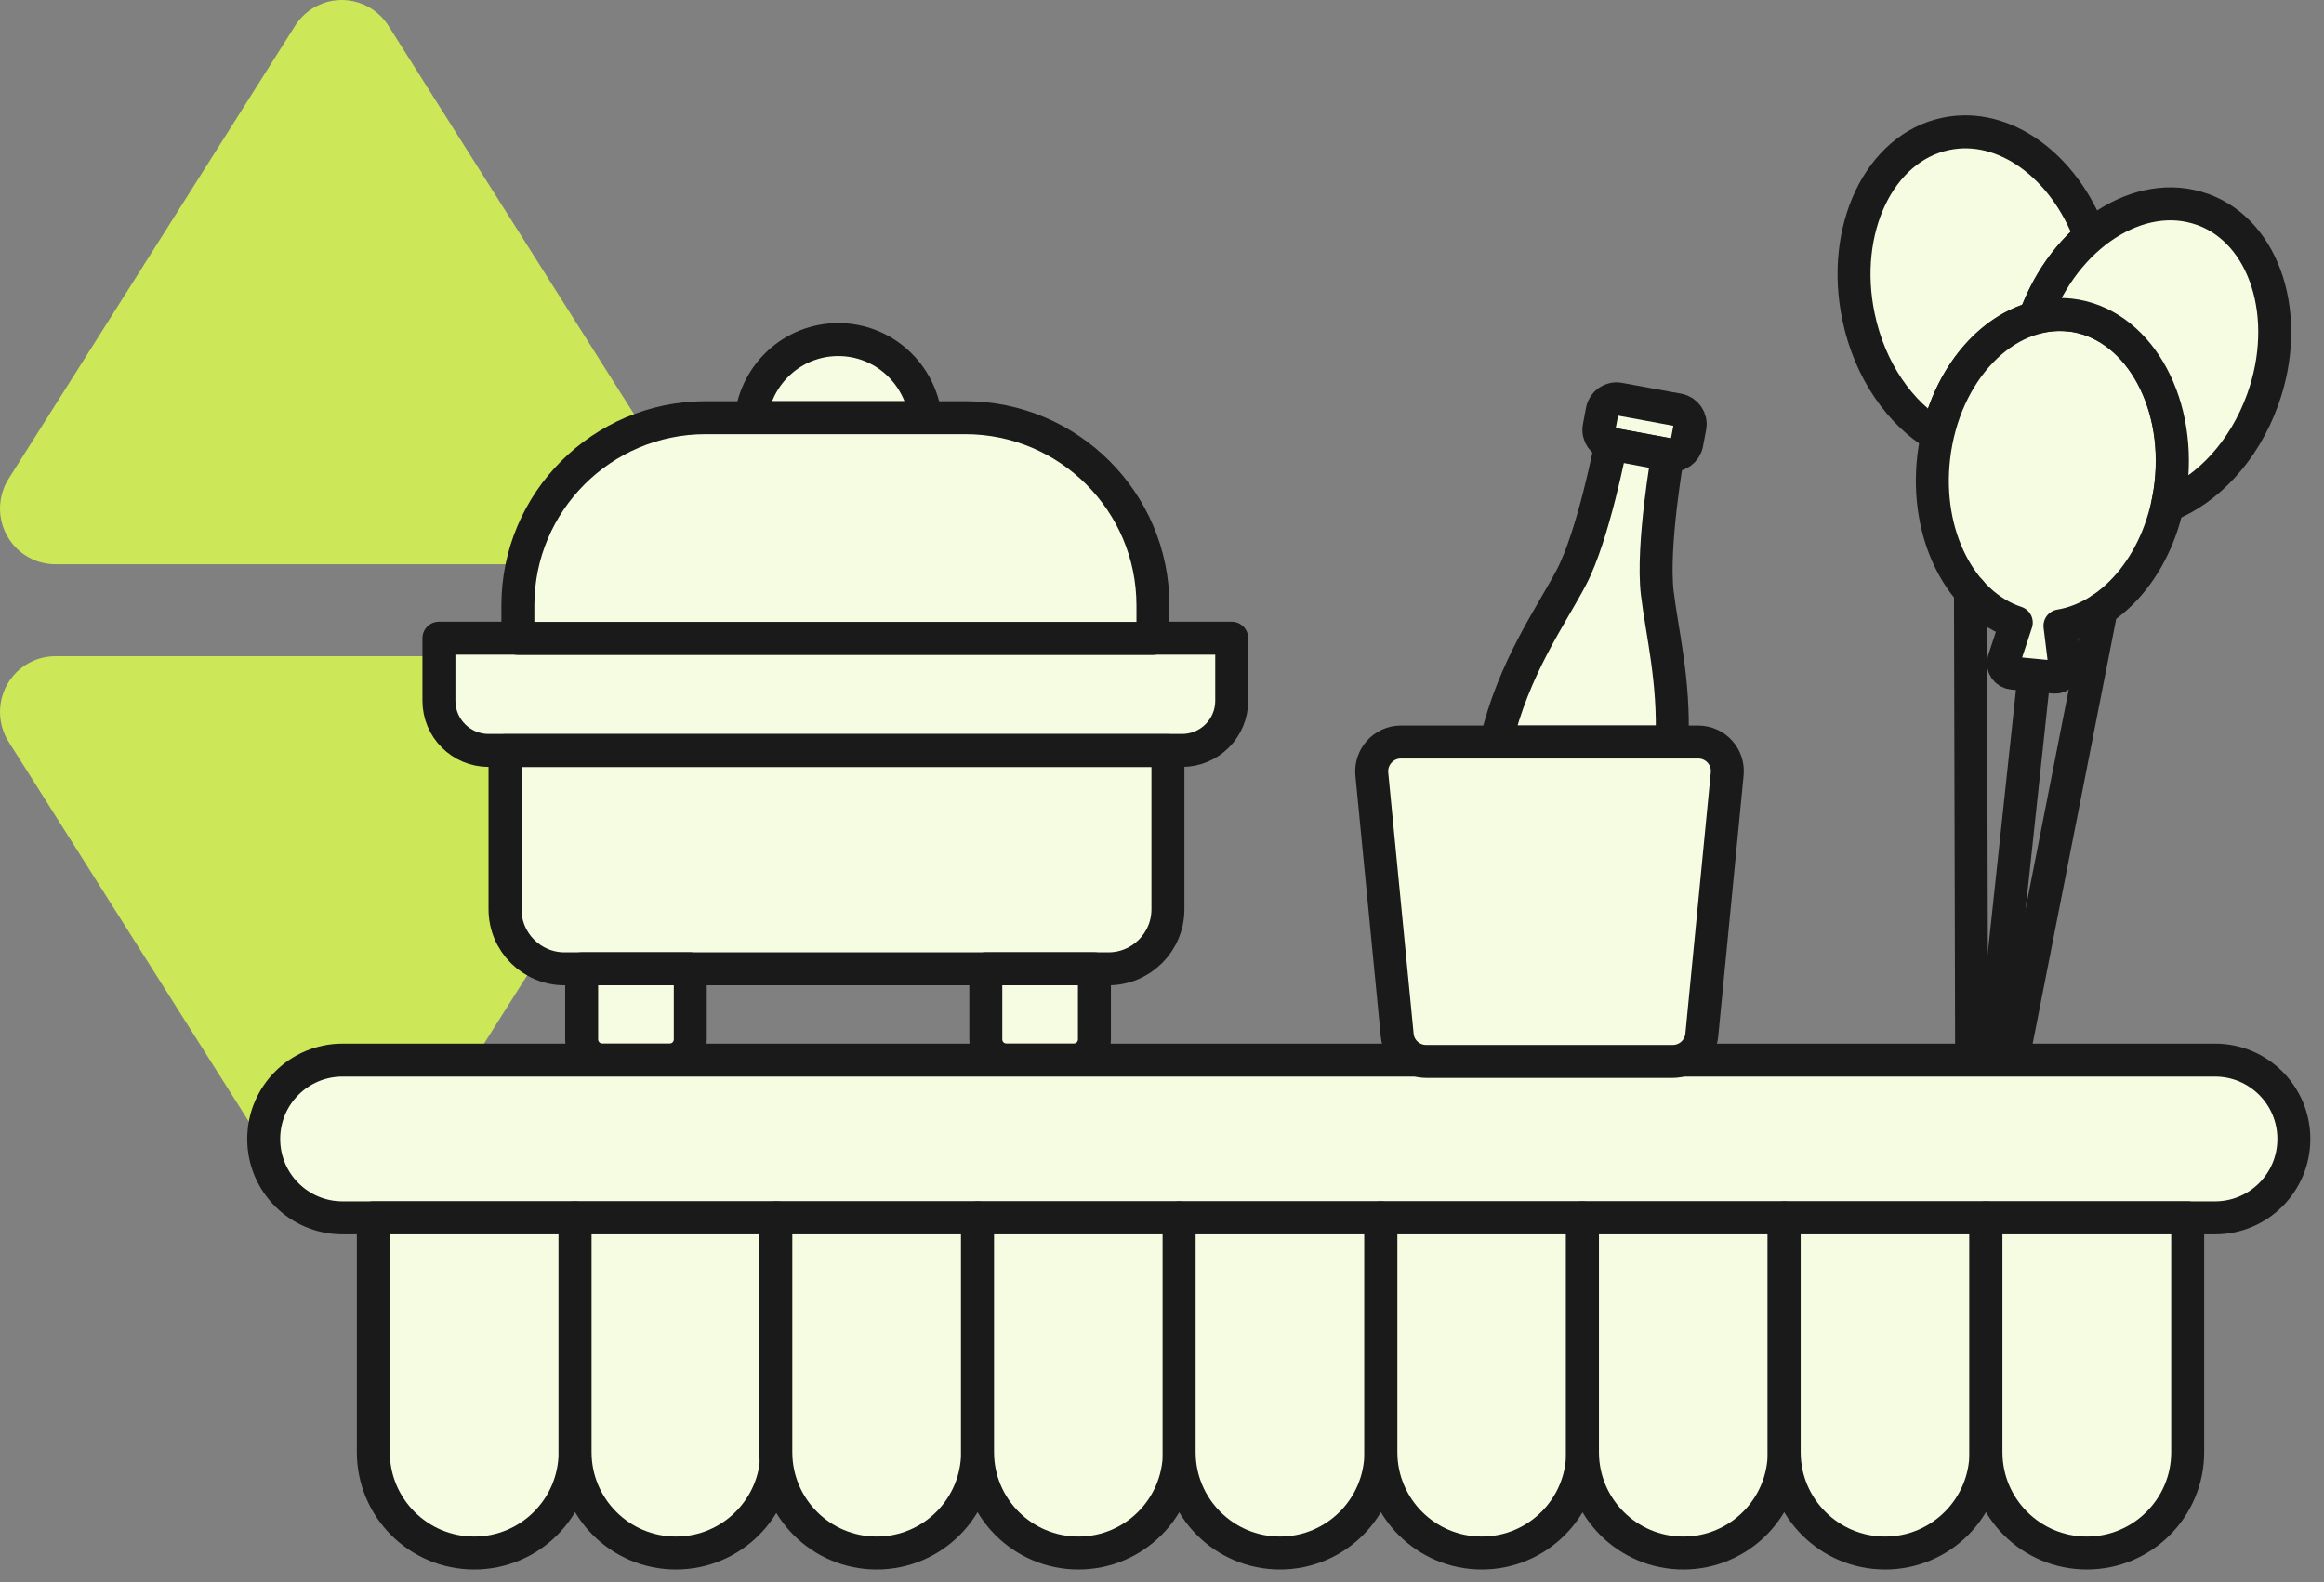 <?xml version="1.0" encoding="UTF-8"?>
<svg xmlns="http://www.w3.org/2000/svg" width="141" height="96" viewBox="0 0 141 96" fill="none">
  <rect x="0" y="0" width="141" height="96" fill="#808080" stroke="none"/>
  <path fill-rule="evenodd" clip-rule="evenodd" d="M17.904 72.493L0.525 45.011C-0.47 43.437 -0.009 41.349 1.555 40.348C2.093 40.003 2.718 39.82 3.357 39.82L38.115 39.82C39.968 39.82 41.471 41.332 41.471 43.197C41.471 43.84 41.289 44.469 40.946 45.011L23.567 72.493C22.572 74.067 20.498 74.531 18.934 73.529C18.519 73.264 18.168 72.91 17.904 72.493Z" fill="#CCE859"></path>
  <path fill-rule="evenodd" clip-rule="evenodd" d="M17.904 1.565L0.525 29.047C-0.47 30.621 -0.009 32.708 1.555 33.709C2.093 34.054 2.718 34.238 3.357 34.238L38.115 34.237C39.968 34.237 41.471 32.725 41.471 30.86C41.471 30.218 41.289 29.589 40.946 29.047L23.567 1.565C22.572 -0.009 20.498 -0.473 18.934 0.528C18.519 0.794 18.168 1.148 17.904 1.565Z" fill="#CCE859"></path>
  <path d="M26.63 38.725H74.73V42.525C74.73 44.185 73.38 45.535 71.72 45.535H29.64C27.98 45.535 26.63 44.185 26.63 42.525V38.725Z" fill="#F6FCE2" stroke="#1A1A1A" stroke-width="2" stroke-linecap="round" stroke-linejoin="round"></path>
  <path d="M50.86 20.605C48.11 20.605 45.88 22.685 45.57 25.345H56.15C55.84 22.685 53.61 20.605 50.86 20.605Z" fill="#F6FCE2" stroke="#1A1A1A" stroke-width="2" stroke-linecap="round" stroke-linejoin="round"></path>
  <path d="M42.81 25.345H58.56C64.84 25.345 69.95 30.445 69.95 36.735V38.735H31.42V36.735C31.42 30.455 36.52 25.345 42.81 25.345Z" fill="#F6FCE2" stroke="#1A1A1A" stroke-width="2" stroke-linecap="round" stroke-linejoin="round"></path>
  <path d="M30.64 45.545H70.86V55.175C70.86 57.165 69.24 58.785 67.25 58.785H34.25C32.26 58.785 30.64 57.165 30.64 55.175V45.545Z" fill="#F6FCE2" stroke="#1A1A1A" stroke-width="2" stroke-linecap="round" stroke-linejoin="round"></path>
  <path d="M35.3 58.785H41.88V63.065C41.88 63.755 41.32 64.325 40.62 64.325H36.55C35.86 64.325 35.29 63.765 35.29 63.065V58.785H35.3Z" fill="#F6FCE2" stroke="#1A1A1A" stroke-width="2" stroke-linecap="round" stroke-linejoin="round"></path>
  <path d="M59.82 58.785H66.4V63.065C66.4 63.755 65.84 64.325 65.14 64.325H61.07C60.38 64.325 59.81 63.765 59.81 63.065V58.785H59.82Z" fill="#F6FCE2" stroke="#1A1A1A" stroke-width="2" stroke-linecap="round" stroke-linejoin="round"></path>
  <path d="M124.39 19.125C124.3 19.125 124.2 19.145 124.11 19.165C124.2 19.155 124.29 19.135 124.39 19.125Z" stroke="#1A1A1A" stroke-width="2" stroke-linecap="round" stroke-linejoin="round"></path>
  <path d="M126.23 19.235C126.02 19.185 125.81 19.145 125.6 19.125C125.82 19.145 126.03 19.195 126.23 19.235Z" stroke="#1A1A1A" stroke-width="2" stroke-linecap="round" stroke-linejoin="round"></path>
  <path d="M123.79 19.215C123.69 19.235 123.6 19.255 123.5 19.275C123.59 19.255 123.69 19.235 123.79 19.215Z" stroke="#1A1A1A" stroke-width="2" stroke-linecap="round" stroke-linejoin="round"></path>
  <path d="M126.82 19.415C126.7 19.375 126.59 19.335 126.47 19.305C126.59 19.335 126.71 19.375 126.82 19.415Z" stroke="#1A1A1A" stroke-width="2" stroke-linecap="round" stroke-linejoin="round"></path>
  <path d="M124.76 19.095C124.84 19.095 124.91 19.095 124.99 19.095" stroke="#1A1A1A" stroke-width="2" stroke-linecap="round" stroke-linejoin="round"></path>
  <path d="M123.46 19.285C124.2 17.235 125.4 15.535 126.82 14.335C125.24 10.075 121.59 7.375 118.05 8.125C114.02 8.965 111.65 13.935 112.76 19.225C113.44 22.485 115.29 25.105 117.55 26.435C118.37 22.795 120.73 20.025 123.51 19.295C123.5 19.295 123.48 19.295 123.47 19.295L123.46 19.285Z" fill="#F6FCE2" stroke="#1A1A1A" stroke-width="2" stroke-linecap="round" stroke-linejoin="round"></path>
  <path d="M127.58 19.735C127.34 19.605 127.08 19.505 126.82 19.415C127.08 19.505 127.33 19.615 127.58 19.735Z" stroke="#1A1A1A" stroke-width="2" stroke-linecap="round" stroke-linejoin="round"></path>
  <path d="M126.47 19.295C126.39 19.275 126.31 19.255 126.23 19.235" stroke="#1A1A1A" stroke-width="2" stroke-linecap="round" stroke-linejoin="round"></path>
  <path d="M124.98 19.085C125.18 19.085 125.39 19.085 125.59 19.115C125.38 19.095 125.18 19.085 124.98 19.085Z" stroke="#1A1A1A" stroke-width="2" stroke-linecap="round" stroke-linejoin="round"></path>
  <path d="M124.11 19.155C124 19.175 123.9 19.195 123.8 19.215C123.9 19.195 124.01 19.175 124.11 19.155Z" stroke="#1A1A1A" stroke-width="2" stroke-linecap="round" stroke-linejoin="round"></path>
  <path d="M124.76 19.095C124.64 19.095 124.51 19.105 124.39 19.125C124.51 19.115 124.64 19.105 124.76 19.095Z" stroke="#1A1A1A" stroke-width="2" stroke-linecap="round" stroke-linejoin="round"></path>
  <path d="M125.6 19.125C121.62 18.675 117.92 22.535 117.32 27.755C116.78 32.475 118.97 36.665 122.33 37.775L121.58 40.055C121.46 40.425 121.71 40.805 122.1 40.845L124.62 41.085C125.01 41.125 125.33 40.795 125.28 40.405L124.98 37.975C128.33 37.425 131.19 33.925 131.71 29.385C132.31 24.165 129.56 19.565 125.59 19.115L125.6 19.125Z" fill="#F6FCE2" stroke="#1A1A1A" stroke-width="2" stroke-linecap="round" stroke-linejoin="round"></path>
  <path d="M133.62 12.705C129.81 11.335 125.26 14.285 123.46 19.285C124.15 19.095 124.87 19.035 125.6 19.115C129.58 19.565 132.32 24.165 131.72 29.385C131.67 29.825 131.59 30.255 131.5 30.675C133.94 29.715 136.15 27.385 137.28 24.245C139.08 19.235 137.44 14.075 133.63 12.705H133.62Z" fill="#F6FCE2" stroke="#1A1A1A" stroke-width="2" stroke-linecap="round" stroke-linejoin="round"></path>
  <path d="M123.4 41.085L120.96 63.855" stroke="#1A1A1A" stroke-width="2" stroke-linecap="round" stroke-linejoin="round"></path>
  <path d="M119.55 35.875L119.62 63.855" stroke="#1A1A1A" stroke-width="2" stroke-linecap="round" stroke-linejoin="round"></path>
  <path d="M127.49 36.965L122.18 63.965" stroke="#1A1A1A" stroke-width="2" stroke-linecap="round" stroke-linejoin="round"></path>
  <path d="M134.39 64.325H20.78C18.14 64.325 16 66.465 16 69.105V69.115C16 71.755 18.14 73.895 20.78 73.895H134.39C137.03 73.895 139.17 71.755 139.17 69.115V69.105C139.17 66.465 137.03 64.325 134.39 64.325Z" fill="#F6FCE2" stroke="#1A1A1A" stroke-width="2" stroke-linecap="round" stroke-linejoin="round"></path>
  <path d="M22.65 73.895H34.89V88.115C34.89 91.495 32.15 94.235 28.77 94.235C25.39 94.235 22.65 91.495 22.65 88.115V73.895Z" fill="#F6FCE2" stroke="#1A1A1A" stroke-width="2" stroke-linecap="round" stroke-linejoin="round"></path>
  <path d="M34.89 73.895H47.13V88.115C47.13 91.495 44.39 94.235 41.01 94.235C37.63 94.235 34.89 91.495 34.89 88.115V73.895Z" fill="#F6FCE2" stroke="#1A1A1A" stroke-width="2" stroke-linecap="round" stroke-linejoin="round"></path>
  <path d="M47.07 73.895H59.31V88.115C59.31 91.495 56.57 94.235 53.19 94.235C49.81 94.235 47.07 91.495 47.07 88.115V73.895Z" fill="#F6FCE2" stroke="#1A1A1A" stroke-width="2" stroke-linecap="round" stroke-linejoin="round"></path>
  <path d="M59.31 73.895H71.55V88.115C71.55 91.495 68.81 94.235 65.43 94.235C62.05 94.235 59.31 91.495 59.31 88.115V73.895Z" fill="#F6FCE2" stroke="#1A1A1A" stroke-width="2" stroke-linecap="round" stroke-linejoin="round"></path>
  <path d="M71.54 73.895H83.78V88.115C83.78 91.495 81.04 94.235 77.66 94.235C74.28 94.235 71.54 91.495 71.54 88.115V73.895Z" fill="#F6FCE2" stroke="#1A1A1A" stroke-width="2" stroke-linecap="round" stroke-linejoin="round"></path>
  <path d="M83.78 73.895H96.02V88.115C96.02 91.495 93.28 94.235 89.9 94.235C86.52 94.235 83.78 91.495 83.78 88.115V73.895Z" fill="#F6FCE2" stroke="#1A1A1A" stroke-width="2" stroke-linecap="round" stroke-linejoin="round"></path>
  <path d="M96.01 73.895H108.25V88.115C108.25 91.495 105.51 94.235 102.13 94.235C98.75 94.235 96.01 91.495 96.01 88.115V73.895Z" fill="#F6FCE2" stroke="#1A1A1A" stroke-width="2" stroke-linecap="round" stroke-linejoin="round"></path>
  <path d="M108.25 73.895H120.49V88.115C120.49 91.495 117.75 94.235 114.37 94.235C110.99 94.235 108.25 91.495 108.25 88.115V73.895Z" fill="#F6FCE2" stroke="#1A1A1A" stroke-width="2" stroke-linecap="round" stroke-linejoin="round"></path>
  <path d="M120.49 73.895H132.73V88.115C132.73 91.495 129.99 94.235 126.61 94.235C123.23 94.235 120.49 91.495 120.49 88.115V73.895Z" fill="#F6FCE2" stroke="#1A1A1A" stroke-width="2" stroke-linecap="round" stroke-linejoin="round"></path>
  <path d="M101.18 27.575L101.32 27.605C101.8 27.695 102.25 27.375 102.34 26.905L102.53 25.895C102.62 25.415 102.3 24.965 101.83 24.875L98.23 24.215C97.75 24.125 97.3 24.445 97.21 24.915L97.02 25.925C96.93 26.405 97.25 26.855 97.72 26.945L99.84 27.335L101.19 27.585L101.18 27.575Z" fill="#F6FCE2" stroke="#1A1A1A" stroke-width="2" stroke-linecap="round" stroke-linejoin="round"></path>
  <path d="M100.55 35.995C100.21 33.105 101.19 27.585 101.19 27.575L99.84 27.325L97.74 26.935C97.74 26.935 96.69 32.445 95.34 35.025C94.08 37.425 91.83 40.515 90.77 45.025H101.44C101.6 41.325 100.82 38.295 100.55 35.985V35.995Z" fill="#F6FCE2" stroke="#1A1A1A" stroke-width="2" stroke-linecap="round" stroke-linejoin="round"></path>
  <path d="M101.49 64.405H86.53C85.62 64.405 84.85 63.715 84.77 62.805L83.23 46.975C83.13 45.935 83.95 45.025 84.99 45.025H103.03C104.08 45.025 104.9 45.925 104.79 46.975L103.25 62.805C103.16 63.715 102.4 64.405 101.49 64.405Z" fill="#F6FCE2" stroke="#1A1A1A" stroke-width="2" stroke-linecap="round" stroke-linejoin="round"></path>
</svg>
